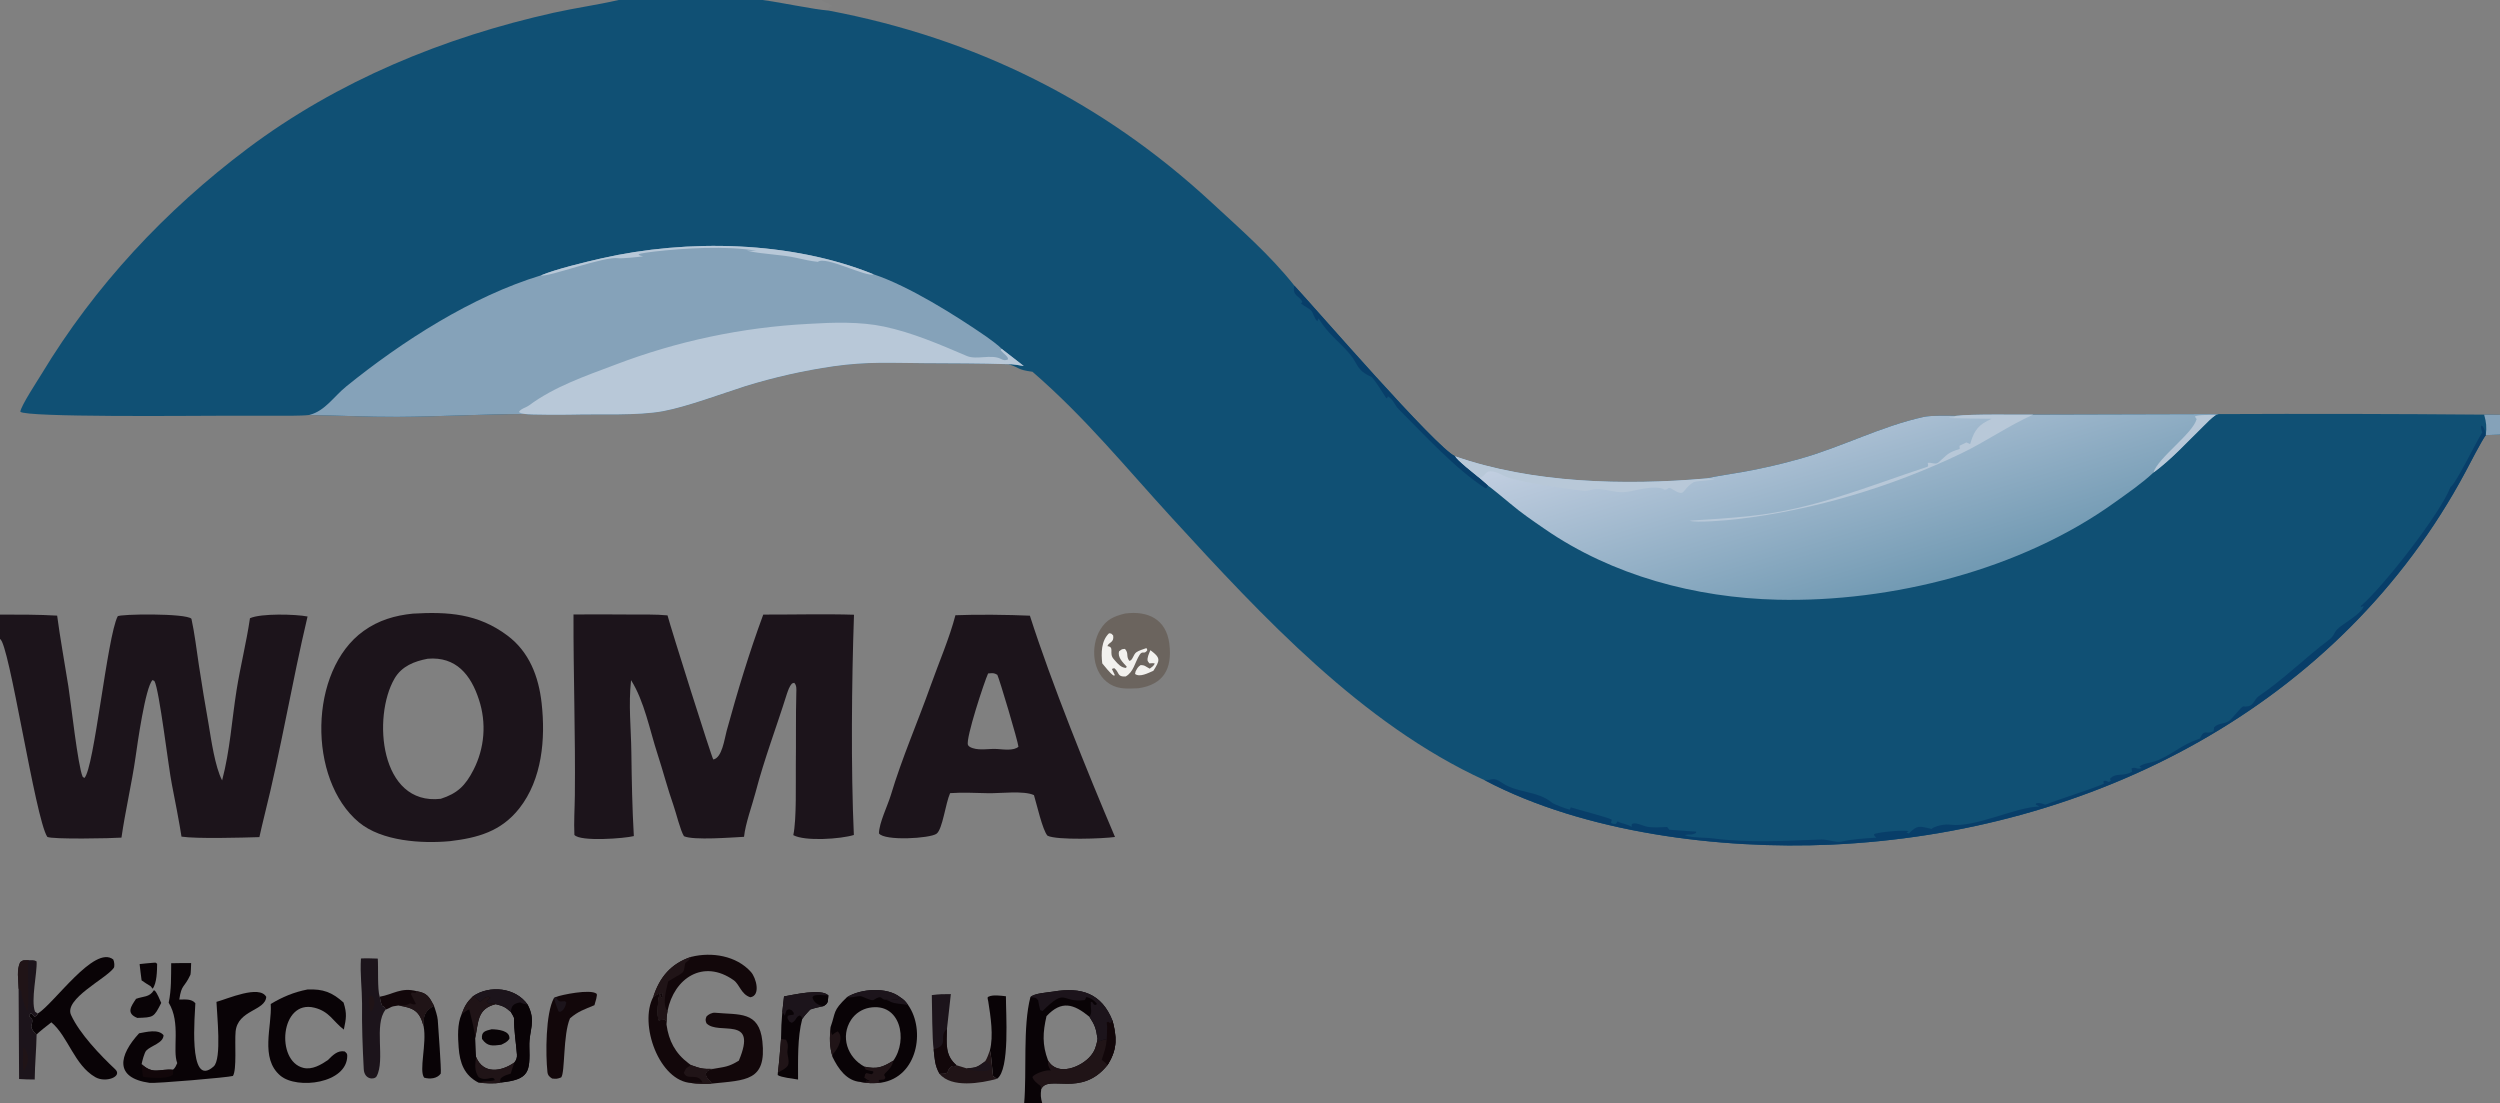 <?xml version="1.0" standalone="no"?>
<!DOCTYPE svg PUBLIC "-//W3C//DTD SVG 1.1//EN" "http://www.w3.org/Graphics/SVG/1.1/DTD/svg11.dtd">
<svg xmlns="http://www.w3.org/2000/svg" xmlns:xlink="http://www.w3.org/1999/xlink" width="2320" height="1024" viewBox="0 0 2320 1024"><rect x="0" y="0" width="2320" height="1024" fill="#808080" stroke="none"/><path fill="#1C141B" d="M532.203 570.224C549.769 570.11 567.336 570.127 584.903 570.274C595.201 570.324 609.392 570.013 619.461 571.08C622.733 583.518 660.547 703.317 661.936 704.821C670.136 703.253 672.276 685.767 674.342 678.233C684.315 641.853 695.22 605.744 708.302 570.336C734.938 570.416 766.312 569.633 792.509 570.466C790.342 632.245 789.593 713.177 792.376 774.863C780.243 778.641 747.021 780.929 736.17 775.01C739.339 760.478 738.34 725.772 738.527 710.057C738.788 688.184 738.41 665.271 738.965 643.24C739.066 639.236 739.418 636.046 736.98 633.619L734.987 634.313C732.314 637.277 731.364 640.793 730.027 644.552C720.549 674.774 709.257 704.32 701.165 735.249C697.924 747.634 691.796 764.012 690.459 776.571C679.677 777.094 643.482 780.043 634.711 775.992C631.278 770.511 627.509 754.536 624.996 747.405C619.564 731.988 615.256 715.297 610.232 699.91C602.952 677.614 597.979 650.739 585.62 631.197C583.126 654.736 585.608 675.073 585.904 698.402C586.239 724.789 586.704 749.526 588.2 775.888C579.936 778.059 538.48 781.287 533.043 774.798C532.452 762.575 533.327 750.512 533.461 738.291C534.076 682.383 532.031 626.097 532.203 570.224Z"/><path fill="#1C141B" d="M383.15 569.443C415.699 567.585 443.411 569.285 470.804 589.73C491.176 604.935 499.856 627.788 502.619 652.423C506.321 685.42 503.2 723.181 481.862 750.237C465.002 771.614 443.286 777.546 417.571 780.601C391.315 783.043 354.241 780.705 333.064 763.108C285.383 723.486 286.321 622.156 337.468 585.504C351.348 575.558 366.374 571.151 383.15 569.443ZM409.037 741.287C424.493 736.295 431.833 729.157 439.334 714.556C449.757 694.35 451.596 670.795 444.434 649.216C437.009 626.297 423.208 609.058 396.906 611.307C384.548 613.667 372.872 618.128 366.129 629.69C345.525 665.022 352.361 747.739 409.037 741.287Z"/><path fill="#1C141B" d="M886.63 570.938C905.998 570.096 936.329 570.468 955.739 571.359C975.56 633.338 1009.22 716.808 1034.72 776.715C1024.04 778.29 980.901 779.863 972.125 775.561C967.49 770.574 962.161 746.509 959.512 737.878C950.179 733.458 928.083 736.367 916.68 736.089C905.852 735.824 892.34 735.242 881.69 736.035C877.378 745.747 874.717 769.447 869.158 773.663C863.253 778.141 820.708 780.606 815.675 773.378C815.748 763.747 823.796 747.52 826.67 737.942C837.082 703.233 851.643 670.071 863.766 635.962C871.093 615.347 881.207 591.899 886.63 570.938ZM925.749 695.096C931.402 695.449 940.714 696.907 945.109 692.965C944.627 687.602 927.53 630.367 925.515 626.212C922.04 624.262 921.549 624.675 916.967 624.945C913.533 632.305 895.978 685.547 898.267 691.226C898.982 693.001 901.15 693.77 902.867 694.328C909.811 696.587 918.491 694.524 925.749 695.096Z"/><path fill="#090306" d="M785.925 925.438C798.735 917.346 823.116 915.731 835.29 925.369C839.373 928.107 839.928 928.806 842.845 932.817C858.896 955.762 851.621 999.427 817.842 1004.69C811.319 1005.42 805.079 1005.48 798.652 1004.07C785.551 1003.15 777.744 991.517 772.62 980.937C769.578 970.633 769.845 963.419 770.799 953.028C775.777 939.077 772.478 938.295 785.925 925.438ZM828.995 984.307C842.863 965.023 835.65 929.969 806.752 935.177C799.821 936.475 793.712 940.525 789.818 946.404C779.739 961.837 786.234 981.286 802.232 989.867C814.291 992.413 818.931 990.376 828.995 984.307Z"/><path fill="#1C141B" d="M785.925 925.438C798.735 917.346 823.116 915.731 835.29 925.369C830.803 930.497 828.829 925.297 821.852 927.742C817.21 927.987 819.474 922.274 810.676 927.959C808.7 929.236 800.344 924.402 798.273 924.422C793.664 924.465 790.882 926.113 785.925 925.438Z"/><path fill="#201417" d="M802.232 989.867C814.291 992.413 818.931 990.376 828.995 984.307C828.023 989.382 825.37 992.152 821.713 995.687C818.342 998.944 823.747 998.388 820.513 1001.79L815.684 1002.18L815.417 1003.48L817.842 1004.69C811.319 1005.42 805.079 1005.48 798.652 1004.07L803.68 1004L804.23 1002.42L805.065 1002.64L803.055 1003.82L807.098 1003.14C804.592 1001.95 804.081 1001.59 801.924 999.835C803.564 997.621 801.489 997.779 804.078 995.794L808.893 996.947L810.406 995.683L810.308 994.189C807.563 993.713 805.96 993.47 803.268 992.541L802.232 989.867Z"/><path fill="#201417" d="M770.799 953.028C771.043 955.855 770.967 957.974 772.336 960.431L772.727 960.101C774.528 958.607 775.256 958.212 777.312 957.118C783.436 962.271 777.707 973.337 773.147 977.938L772.62 980.937C769.578 970.633 769.845 963.419 770.799 953.028Z"/><path fill="#1C141B" d="M835.29 925.369C839.373 928.107 839.928 928.806 842.845 932.817C837.727 931.467 830.782 931.749 826.634 929.71C824.616 928.718 825.296 928.784 822.54 927.945L821.852 927.742C828.829 925.297 830.803 930.497 835.29 925.369Z"/><path fill="#090306" d="M438.968 924.489C454.498 913.78 478.661 916.518 489.628 932.24C497.889 948.153 490.804 955.779 491.232 971.096C491.888 994.511 491.385 1001.8 464.815 1004.56C459.072 1006.01 449.927 1005.22 444.083 1004.68C430.795 997.909 426.675 986.374 425.635 972.141C424.924 962.405 424.266 950.258 428.366 941.191C431.293 933.528 433.114 930.191 438.968 924.489ZM440.991 963.471L441.765 980.8C448.407 997.075 465.258 994.624 477.407 985.92C479.193 983.672 479.935 981.429 479.718 978.596C478.848 967.255 476.875 956.381 477.086 944.969C477.102 944.115 474.746 940.208 474.154 939.252C469.029 934.523 466.72 933.503 459.982 931.877C442.781 936.2 444.159 947.953 440.991 963.471Z"/><path fill="#090306" d="M456.215 955.159C462.014 955.27 473.564 956.313 472.73 964.022C470.643 967.092 468.427 967.866 465.107 969.543C457.274 970.463 452.401 971.489 447.313 964.135C446.507 957.259 450.368 956.639 456.215 955.159Z"/><path fill="#090306" d="M474.154 939.252C474.335 932.83 477.295 931.145 482.828 930.244C485.585 931.592 486.705 931.705 489.628 932.24C497.889 948.153 490.804 955.779 491.232 971.096C491.888 994.511 491.385 1001.8 464.815 1004.56C463.727 1002.88 464.007 1003.58 464.518 1001.01C466.939 998.25 470.425 997.516 473.967 996.327C474.823 992.979 476.255 989.238 477.407 985.92C479.193 983.672 479.935 981.429 479.718 978.596C478.848 967.255 476.875 956.381 477.086 944.969C477.102 944.115 474.746 940.208 474.154 939.252Z"/><path fill="#1C141B" d="M438.968 924.489C454.498 913.78 478.661 916.518 489.628 932.24C486.705 931.705 485.585 931.592 482.828 930.244C477.295 931.145 474.335 932.83 474.154 939.252C469.029 934.523 466.72 933.503 459.982 931.877L458.38 930.838C454.705 931.747 454.002 932.211 451.581 929.401L455.077 925.986L453.165 924.843C447.927 926.004 450.18 926.99 445.401 929.469C443.048 926.985 442.021 926.08 438.968 924.489Z"/><path fill="#201417" d="M438.968 924.489C442.021 926.08 443.048 926.985 445.401 929.469C450.18 926.99 447.927 926.004 453.165 924.843L455.077 925.986L451.581 929.401C454.002 932.211 454.705 931.747 458.38 930.838L459.982 931.877C442.781 936.2 444.159 947.953 440.991 963.471C441.01 958.436 436.95 942.809 435.535 936.865C433.594 936.889 430.65 939.93 428.366 941.191C431.293 933.528 433.114 930.191 438.968 924.489Z"/><path fill="#201417" d="M441.765 980.8C448.407 997.075 465.258 994.624 477.407 985.92C476.255 989.238 474.823 992.979 473.967 996.327C470.425 997.516 466.939 998.25 464.518 1001.01C464.007 1003.58 463.727 1002.88 464.815 1004.56C459.072 1006.01 449.927 1005.22 444.083 1004.68C450.739 1002.75 453.99 1003.88 459.237 1002.38C457.138 996.849 452.019 1004.47 444.159 999.55C439.968 993.475 441.022 987.716 441.765 980.8Z"/><path fill="#090306" d="M158.86 893.88C164.912 893.686 171.306 893.739 177.386 893.702C177.337 895.401 177.078 903.799 176.723 904.556C170.662 917.457 168.589 912.89 166.372 927.578C171.842 927.643 177.613 926.658 181.289 930.972C181.248 938.162 173.82 1011.4 198.256 989.698C205.975 982.843 201.246 941.22 200.881 929.734C211.151 926.972 240.732 913.683 247.075 925.086C246.163 938.215 220.636 937.06 218.637 957.304C217.668 967.117 219.898 992.799 216.148 998.474C212.492 999.799 144.129 1005.64 138.782 1004.89C105.723 1000.26 110.307 979.315 129.081 958.899C135.671 957.762 146.894 954.631 151.76 960.655C151.703 968.015 139.986 970.357 135.679 974.998C133.976 976.832 131.898 984.913 131.402 987.518C142.438 997.632 147.937 991.558 160.469 992.749C162.713 990.885 163.269 989.179 164.476 986.578C159.705 974.224 168.068 949.295 156.546 930.489C159.1 918.271 158.723 906.337 158.86 893.88Z"/><path fill="#12070A" d="M131.402 987.518C142.438 997.632 147.937 991.558 160.469 992.749C160.646 994.907 160.828 995.507 160.258 997.552C154.385 1001.63 140.16 1000.2 133.045 999.375C131.849 997.506 132.095 990.791 131.402 987.518Z"/><path fill="#6B645E" d="M1044.01 569.355C1065.52 566.479 1082.24 574.824 1085.13 597.282C1088.17 620.939 1079.46 635.336 1056.47 638.695C1047.29 639.048 1038.33 639.929 1030.04 634.871C1013.5 624.769 1011.6 599.739 1021.1 584.218C1026.95 574.656 1033.77 571.929 1044.01 569.355Z"/><path fill="#F2F1EE" d="M1029.19 587.678C1031.89 588.027 1030.87 587.619 1033.02 589.736C1034.14 596.545 1028.76 595.865 1027.71 599.619C1034.61 600.491 1028.79 606.142 1033.35 611.42L1034.73 613.033C1037.74 616.501 1040.39 619.511 1044.93 619.841L1045.61 618.643C1041.99 614.646 1036.86 609.971 1038.54 604.392C1041.77 602.12 1040.37 602.57 1043.96 602.171C1047.71 606.484 1044.72 608.4 1047.85 613.151C1051.05 613.527 1051.52 607.366 1054.64 605.221C1056.78 603.752 1061.12 602.376 1063.57 601.54L1064.3 601.844L1064.67 603.429C1061.65 607.915 1060.37 603.231 1057.52 607.726C1053.09 614.714 1052.11 623.594 1044.63 627.758C1036.42 628.339 1039.07 623.983 1033.99 620.004L1031.83 620.787C1032.84 622.687 1033.76 624.746 1034.67 626.703L1033.34 626.872C1030.1 624.739 1025.56 618.805 1022.89 615.618C1021.78 606.218 1021.88 594.642 1029.19 587.678Z"/><path fill="#F2F1EE" d="M1067.56 603.38C1077.32 610.616 1076.59 612.682 1070.31 622.513C1065.55 624.511 1057.77 628.803 1053.34 625.434L1053.8 623.146C1055.29 620.329 1055.71 619.146 1058.39 617.257C1062.53 617.124 1062.69 618.404 1066.97 620.522C1068.91 619.003 1070.97 617.862 1071.56 615.633C1069.79 615.315 1068.36 615.507 1066.58 615.617L1065.03 613.349C1064.35 610.283 1066.34 606.421 1067.56 603.38Z"/><path fill="#090306" d="M285.278 918.254C299.874 917.647 308.001 920.715 318.81 930.349C322.152 940.856 321.218 945.195 319.077 955.475C309.059 947.82 305.795 938.632 291.72 935.13C260.178 927.284 255.538 984.674 281.527 990.99C289.626 992.958 297.791 988.188 304.294 983.745C308.625 979.408 313.255 974.469 319.858 975.741C321.302 977.065 322.258 977.427 322.25 979.787C322.165 1005.51 275.73 1011.28 260.23 998.253C241.023 982.108 252.529 952.504 251.25 932.141L251.221 931.718C262.293 925.071 272.661 920.742 285.278 918.254Z"/><path fill="#090306" d="M35.099 940.576C50.512 931.014 87.609 876.681 105.099 890.393C106.182 892.614 106.508 896.899 105.559 898.241C98.545 908.183 59.11 927.022 65.929 941.906C73.9 959.304 92.967 979.189 106.899 992.281C114.069 999.019 98.209 1005.11 88.6 999.679C68.95 988.566 63.249 961.761 47.674 948.718C45.403 950.513 35.178 958.341 33.97 960.163C32.142 958.936 28.565 954.268 29.09 952.199C31.319 943.417 28.948 946.943 27.034 942.588L28.549 940.245C30.077 940.976 30.429 941.635 31.48 942.943L31.87 943.434C34.514 942.493 33.63 943.217 35.099 940.576Z"/><path fill="#12070A" d="M641.442 887.954C660.371 883.213 683.391 886.831 696.908 902.015C701.695 907.393 706.183 923.872 696.334 925.472C687.716 922.781 686.404 913.56 680.857 909.635C652.561 889.61 625.511 907.794 619.485 938.088C618.613 943.256 618.517 945.523 618.513 950.781C618.033 948.024 618.436 947.205 616.658 945.856L611.387 946.87C609.35 943.921 610.642 924.777 612.351 922.227C612.774 923.701 613.135 925.037 613.492 926.529C614.872 924.266 615.018 924.173 614.92 921.621C611.648 921.323 609.214 923.286 606.26 925.084C612.157 906.743 622.758 894.148 641.442 887.954Z"/><path fill="#201417" d="M641.442 887.954C639.754 890.874 638.664 891.672 635.985 893.587C634.038 900.888 636.657 901.498 627.957 906.001C627.134 906.427 620.051 910.884 620.082 910.747C618.551 917.572 614.054 932.28 619.485 938.088C618.613 943.256 618.517 945.523 618.513 950.781C618.033 948.024 618.436 947.205 616.658 945.856L611.387 946.87C609.35 943.921 610.642 924.777 612.351 922.227C612.774 923.701 613.135 925.037 613.492 926.529C614.872 924.266 615.018 924.173 614.92 921.621C611.648 921.323 609.214 923.286 606.26 925.084C612.157 906.743 622.758 894.148 641.442 887.954Z"/><path fill="#12070A" d="M685.645 984.283C703.729 941.41 666.442 961.308 655.579 949.581C654.565 946.67 654.552 946.318 655.552 943.406C657.091 941.482 660.811 939.562 663.498 939.818C685.968 941.956 704.39 937.971 707.472 966.194C711.541 1003.45 692.256 1002.26 660.405 1005.59C659.675 1003.01 655.176 1001.72 654.804 996.067C657.253 992.576 656.712 993.58 661.514 991.956C672.772 989.928 675.774 990.304 685.645 984.283Z"/><path fill="#1C141B" d="M334.953 889.461C339.906 889.158 345.57 889.447 350.581 889.575C351.199 897.797 350.114 918.221 352.366 924.959C353.011 928.369 353.248 930.252 354.695 933.435C357.563 935.182 356.82 934.195 357.787 937.018C346.677 950.82 357.703 983.695 349.524 998.741C347.577 1002.32 338.088 1002.02 337.566 992.18C336.505 972.181 335.72 951.63 335.991 931.52C335.943 917.187 334.042 904.086 334.953 889.461Z"/><path fill="#201417" d="M343.32 923.953L345.842 924.577C348.604 928.238 347.828 935.236 344.354 938.504L343.073 937.414C343.789 931.543 340.729 933.312 343.32 923.953Z"/><path fill="#090306" d="M727.574 924.67C736.964 923.068 761.949 917.167 768.641 923.634C768.219 928.934 768.897 931.233 763.87 933.751C759.553 934.682 756.083 935.392 751.866 936.829C749.315 939.603 746.549 942.428 744.491 945.567C739.918 962.586 740.643 984.01 740.596 1001.81C736.138 1001.06 724.543 999.801 721.719 997.643C721.737 997.188 721.748 995.672 721.878 995.352C723.17 985.002 723.933 974.464 724.793 964.06C724.867 954.898 725.208 947.933 726.004 938.804L727.574 924.67Z"/><path fill="#1C141B" d="M727.574 924.67C736.964 923.068 761.949 917.167 768.641 923.634C768.219 928.934 768.897 931.233 763.87 933.751C759.553 934.682 756.083 935.392 751.866 936.829C749.315 939.603 746.549 942.428 744.491 945.567C743.839 943.586 743.874 943.695 742.303 942.294C738.049 943.721 739.462 946.858 734.785 949.17L732.686 948.176C730.896 945.086 730.422 945.52 731.046 942.656C732.797 942.009 734.653 941.875 736.512 941.641C736.804 939.339 736.687 940.058 734.77 937.527C731.715 936.374 732.938 936.355 730.137 937.376C729.185 939.351 728.982 939.888 728.494 942.044L728.38 942.563L726.004 938.804L727.574 924.67Z"/><path fill="#090306" d="M763.87 933.751C759.34 932.782 754.904 930.398 753.979 925.392L755.12 924.082C759.392 922.609 763.05 923.79 767.954 923.657L768.641 923.634C768.219 928.934 768.897 931.233 763.87 933.751Z"/><path fill="#201417" d="M724.793 964.06L729.446 964.897C732.894 971.063 729.897 973.538 730.898 978.496C733.098 989.383 732.01 989.856 721.878 995.352C723.17 985.002 723.933 974.464 724.793 964.06Z"/><path fill="#12070A" d="M515.863 925.192C520.815 923.223 547.762 917.592 553.598 922.149C554.747 923.046 552.366 930.319 551.636 932.822C542.463 936.668 536.439 938.499 528.956 945.022C522.406 960.088 524.471 995.638 520.762 999.86C516.974 1001.26 516.447 1001.26 512.408 1000.9C510.028 999.439 508.353 997.953 508.021 994.852C506.275 978.581 506.214 940.269 514.092 926.116L515.863 925.192Z"/><path fill="#1C141B" d="M514.092 926.116L515.863 925.192C518.594 929.91 518.674 929.631 524.381 929.068L525.491 930.333C524.814 933.945 523.402 937.555 519.731 939.033L518.256 938.52C516.756 934.489 515.056 930.288 514.092 926.116Z"/><path fill="#1C141B" d="M26.728 891.034C29.943 891.157 31.63 890.662 33.975 892.208C34.619 902.892 28.464 928.295 32.495 938.788C33.171 939.271 34.422 940.231 35.099 940.576C33.63 943.217 34.514 942.493 31.87 943.434L31.48 942.943C30.429 941.635 30.077 940.976 28.549 940.245L27.034 942.588C28.948 946.943 31.319 943.417 29.09 952.199C28.565 954.268 32.142 958.936 33.97 960.163C33.756 973.69 32.361 987.476 32.216 1001.79C27.664 1001.9 22.323 1001.53 17.717 1001.32L17.273 917.45C17.108 908.717 15.236 900.361 18.73 892.886C21.914 890.524 22.012 891.285 26.728 891.034Z"/><path fill="#201417" d="M17.273 917.45C17.108 908.717 15.236 900.361 18.73 892.886C21.914 890.524 22.012 891.285 26.728 891.034C24.709 895.562 27.582 932.74 25.33 938.435C22.821 934.472 19.837 924.505 19.708 919.658L17.273 917.45Z"/><path fill="#201417" d="M21.132 972.3L23.304 973.276C27.331 980.066 26.503 986.737 22.506 993.412L21.794 993.455C20.18 983.296 22.379 980.921 21.132 972.3Z"/><path fill="#12070A" d="M606.26 925.084C609.214 923.286 611.648 921.323 614.92 921.621C615.018 924.173 614.872 924.266 613.492 926.529C613.135 925.037 612.774 923.701 612.351 922.227C610.642 924.777 609.35 943.921 611.387 946.87L616.658 945.856C618.436 947.205 618.033 948.024 618.513 950.781C620.618 965.897 626.592 977.403 638.997 986.766C639.727 987.315 640.465 987.856 641.209 988.387C649.653 991.477 652.214 992.151 661.514 991.956C656.712 993.58 657.253 992.576 654.804 996.067C655.176 1001.72 659.675 1003.01 660.405 1005.59C655.866 1006.2 646.426 1005.78 641.881 1005.07C611.667 1003.59 592.704 950.3 606.26 925.084Z"/><path fill="#201417" d="M641.209 988.387C649.653 991.477 652.214 992.151 661.514 991.956C656.712 993.58 657.253 992.576 654.804 996.067C655.176 1001.72 659.675 1003.01 660.405 1005.59C655.866 1006.2 646.426 1005.78 641.881 1005.07C645.271 1004.48 648.523 1004.61 651.961 1004.62C647.69 994.815 637.424 1003.42 634.652 995.476C637.28 990.086 635.954 992.168 641.209 988.387Z"/><path fill="#1C141B" d="M864.718 923.455C871.589 922.552 875.44 922.496 882.38 922.511C881.299 933.289 879.908 944.066 878.779 954.865C878.482 967.937 876.729 979.5 887.723 988.565L885.4 990.096L882.784 989.557C876.607 994.771 883.341 996.105 871.881 996.484C867.455 988.747 867.345 982.616 866.432 973.87C865.043 965.314 864.946 933.101 864.718 923.455Z"/><path fill="#12070A" d="M866.432 973.87C881.871 969.415 870.162 962.354 878.779 954.865C878.482 967.937 876.729 979.5 887.723 988.565L885.4 990.096L882.784 989.557C876.607 994.771 883.341 996.105 871.881 996.484C867.455 988.747 867.345 982.616 866.432 973.87Z"/><path fill="#090306" d="M918.604 974.795C922.159 961.332 919.254 943.027 917.115 929.442C916.858 927.814 915.822 925.266 917.299 924.963C921.301 922.857 929.032 924.05 933.499 924.53C933.361 939.93 937.393 992.802 925.209 1001.13C924.819 1000.9 924.429 1000.67 924.038 1000.44C923.856 1000.33 921.587 998.595 921.586 998.591C920.499 991.434 920.405 982.596 918.823 975.72L918.604 974.795Z"/><path fill="#090306" d="M402.68 933.27C403.86 936.423 406.045 943.278 406.24 946.449C406.62 952.643 409.676 992.447 409.019 996.313C405.657 1001.05 398.837 1001.59 393.638 1000.08C388.548 993.515 396.204 968.475 393.145 952.547C392.506 942.309 394.338 938.122 402.68 933.27Z"/><path fill="#12070A" d="M352.366 924.959C364.567 922.936 372.315 915.811 386.895 919.892C396.304 921.485 398.295 925.009 402.68 933.27C394.338 938.122 392.506 942.309 393.145 952.547C389.415 937.869 383.549 935.317 369.723 933.095C361.209 934.19 364.104 934.624 357.787 937.018C356.82 934.195 357.563 935.182 354.695 933.435C353.248 930.252 353.011 928.369 352.366 924.959Z"/><path fill="#201417" d="M386.895 919.892C396.304 921.485 398.295 925.009 402.68 933.27C394.338 938.122 392.506 942.309 393.145 952.547C389.415 937.869 383.549 935.317 369.723 933.095C373.352 932.982 377.642 933.343 380.535 931.026C382.946 931.926 383.627 932.468 385.956 931.811C385.977 931.324 381.957 923.809 381.37 922.603L382.097 921.037L385.464 921.317L386.895 919.892Z"/><path fill="#201417" d="M914.213 984.937C916.133 981.98 917.37 978.139 918.604 974.795L918.823 975.72C920.405 982.596 920.499 991.434 921.586 998.591C921.587 998.595 923.856 1000.33 924.038 1000.44C924.429 1000.67 924.819 1000.9 925.209 1001.13C910.431 1005.21 882.926 1009.94 871.881 996.484C883.341 996.105 876.607 994.771 882.784 989.557L885.4 990.096L887.723 988.565L897.012 991.429C905.962 990.875 906.972 990.324 914.213 984.937Z"/><path fill="#1C141B" d="M914.213 984.937C918.537 987.739 918.441 986.744 920.203 990.778C917.934 996.754 898.757 993.011 897.012 991.429C905.962 990.875 906.972 990.324 914.213 984.937Z"/><path fill="#090306" d="M142.754 918.978L143.71 919.342C145.972 921.79 148.173 927.48 149.622 930.728C142.69 944.364 142.529 944.07 127.413 944.632C116.657 940.307 121.766 933.672 126.264 926.915C132.905 924.412 138.759 925.609 142.754 918.978Z"/><path fill="#F2F1EE" fill-opacity="0.02" d="M730.027 644.552C731.364 640.793 732.314 637.277 734.987 634.313L736.98 633.619C739.418 636.046 739.066 639.236 738.965 643.24C738.41 665.271 738.788 688.184 738.527 710.057C738.34 725.772 739.339 760.478 736.17 775.01C731.164 760.063 739.411 650.246 734.482 644.201L730.027 644.552Z"/><path fill="#090306" d="M142.097 893.46C144.92 893.338 144.078 892.95 145.815 894.453C145.748 900.803 145.597 912.441 141.64 917.526L139.819 915.237C137.29 913.86 133.886 911.448 131.41 909.798C130.693 905.028 130.142 899.51 129.553 894.668C133.446 894.143 138.122 893.832 142.097 893.46Z"/><path fill="#105074" d="M574.081 0L707.67 0C725.468 2.302 753.482 8.534 768.955 9.807C905.129 35.617 1022.95 94.168 1124.08 187.68C1150.54 212.148 1178.71 236.703 1201.16 265.074C1222.02 287.611 1332.31 415.032 1350.26 423.397C1421.56 448.449 1507.99 450.631 1582.95 444.014C1592.13 441.938 1606.29 439.967 1615.9 438.217C1634.19 435.013 1652.31 430.875 1670.18 425.82C1709.38 414.808 1745.92 395.452 1785.37 386.871C1791.98 385.432 1807.74 385.757 1814.98 385.927C1829.57 384.11 1870.13 384.87 1886.76 384.761L2058.85 384.283C2141 383.907 2223.14 384.074 2305.29 384.784L2320 384.977L2320 403.298L2306.86 403.809C2303.35 408.11 2291.44 431.358 2287.9 437.969C2171.56 655.569 1940.77 772.928 1699.35 783.822C1596.01 788.484 1470.46 772.842 1377.77 724.07C1263.84 671.855 1171.28 571.97 1087.76 480.837C1044.28 433.389 1007.35 387.624 958.172 345.022C942.975 342.939 947.209 341.39 935.713 337.963C908.983 337.115 884.297 337.189 857.71 337.02C826.264 336.82 805.072 335.412 773.476 339.877C745.784 343.887 718.447 350.047 691.712 358.303C669.604 365.365 637.631 377.356 615.586 381.502C591.999 385.939 556.419 384.081 531.605 384.767C525.485 384.936 490.633 385.048 487.346 384.191C447.932 384.279 408.165 386.645 368.686 386.848C341.282 386.989 314.088 385.488 286.782 385.141C279.51 386.023 263.133 385.792 255.423 385.804L200.586 385.831C179.57 385.831 23.86 387.432 18.862 382.1C19.407 376.595 34.703 353.477 38.651 346.939C88.04 265.151 153.284 195.304 229.58 137.959C313.374 74.977 412.059 34.499 513.973 11.788C533.864 7.355 554.031 4.649 574.081 0Z"/><defs><linearGradient id="gradient_0" gradientUnits="userSpaceOnUse" x1="1747.811" y1="552.109" x2="1685.487" y2="346.015"><stop offset="0" stop-color="#729AB3"/><stop offset="1" stop-color="#C1CEE0"/></linearGradient></defs><path fill="url(#gradient_0)" d="M1886.76 384.761L2058.85 384.283L2056.26 385.101C2051.58 388.27 2048.44 391.868 2044.43 395.766C2029.43 410.364 2015.3 426.109 1998.39 438.577C1987.36 448.871 1974.28 457.765 1962.03 466.557C1875.18 528.879 1755.16 559.052 1649.4 556.523C1573.52 554.708 1496.21 534.194 1433.49 490.887C1421.98 482.94 1412.31 476.44 1401.5 467.32C1398.84 465.075 1382.62 451.668 1380.77 450.62L1372.82 443.694C1369.21 440.656 1351.22 426.693 1350.26 423.397C1421.56 448.449 1507.99 450.631 1582.95 444.014C1592.13 441.938 1606.29 439.967 1615.9 438.217C1634.19 435.013 1652.31 430.875 1670.18 425.82C1709.38 414.808 1745.92 395.452 1785.37 386.871C1791.98 385.432 1807.74 385.757 1814.98 385.927C1829.57 384.11 1870.13 384.87 1886.76 384.761Z"/><path fill="#B8C8D8" d="M1350.26 423.397C1421.56 448.449 1507.99 450.631 1582.95 444.014L1591.02 444.469C1587.66 446.107 1573.67 446.178 1571.54 447.52C1559.19 455.29 1565.39 462.408 1549.97 452.81C1546.34 452.685 1549.71 453.43 1544.94 454.561C1536.04 448.93 1515.85 456.338 1506.26 456.77C1499.09 457.092 1489.86 454.012 1482.57 453.683C1478.61 453.504 1474.34 455.689 1470.33 455.67C1447.22 452.594 1424.39 449.635 1401.72 443.899C1395.75 442.387 1389.32 437.181 1382.95 437.358C1377.88 437.499 1378.98 441.711 1372.82 443.694C1369.21 440.656 1351.22 426.693 1350.26 423.397Z"/><path fill="#B8C8D8" d="M1814.98 385.927C1829.57 384.11 1870.13 384.87 1886.76 384.761C1862.75 395.672 1843.02 409.76 1819.79 420.894C1755.02 451.934 1683.18 473.426 1611.81 481.798C1604.68 482.634 1572.79 485.577 1568.1 483.172C1587.55 481.98 1604.54 480.912 1624.11 478.866C1683.63 472.646 1733.38 451.27 1788.88 433.081C1789.6 431.343 1789.35 431.826 1788.89 429.625C1791.37 428.73 1796.13 431.433 1798.57 429.376C1807.9 421.518 1806.51 420.471 1818.57 416.604L1818.46 413.652L1824.84 410.536L1828.27 412.134C1831.28 402.421 1833.81 396.022 1843.98 390.693C1845.39 389.961 1846.82 389.273 1848.27 388.632C1835.26 388.525 1822.24 388.302 1809.22 387.963L1808.93 387.464C1812.67 387.268 1812.57 387.884 1814.98 385.927Z"/><path fill="#B8C8D8" d="M1998.39 438.577C2002.38 425.019 2035.08 402.249 2038.47 388.91L2036.84 386.595C2039.35 384.641 2052.44 385.102 2056.26 385.101C2051.58 388.27 2048.44 391.868 2044.43 395.766C2029.43 410.364 2015.3 426.109 1998.39 438.577Z"/><path fill="#85A2B9" d="M501.939 255.565C515.577 249.825 543.333 243.144 558.087 239.791C638.068 221.613 734.052 223.514 810.772 254.587C843.555 265.526 886.896 292.748 915.412 312.433C917.997 314.217 927.584 321.233 929.282 323.536L950.038 339.629C945.533 338.908 940.2 337.845 935.713 337.963C908.983 337.115 884.297 337.189 857.71 337.02C826.264 336.82 805.072 335.412 773.476 339.877C745.784 343.887 718.447 350.047 691.712 358.303C669.604 365.365 637.631 377.356 615.586 381.502C591.999 385.939 556.419 384.081 531.605 384.767C525.485 384.936 490.633 385.048 487.346 384.191C447.932 384.279 408.165 386.645 368.686 386.848C341.282 386.989 314.088 385.488 286.782 385.141L287.181 385.041C301.75 381.28 309.652 368.066 321.4 358.552C372.96 316.793 437.912 275.015 501.939 255.565Z"/><path fill="#B8C8D8" d="M487.346 384.191C485.126 383.769 483.401 383.661 481.555 382.399C482.985 379.32 488.001 378.414 491.168 376.07C514.506 358.798 543.083 348.975 570.464 338.65C628.129 316.564 688.914 303.703 750.583 300.541C773.219 299.161 798.191 298.365 820.374 303.067C847.02 308.715 872.281 319.737 897.206 330.344C906.493 334.296 919.787 328.352 929.027 333.156C931.644 334.516 932.937 334.554 935.469 333.533C935.564 330.633 931.837 328.792 928.787 325.182L929.282 323.536L950.038 339.629C945.533 338.908 940.2 337.845 935.713 337.963C908.983 337.115 884.297 337.189 857.71 337.02C826.264 336.82 805.072 335.412 773.476 339.877C745.784 343.887 718.447 350.047 691.712 358.303C669.604 365.365 637.631 377.356 615.586 381.502C591.999 385.939 556.419 384.081 531.605 384.767C525.485 384.936 490.633 385.048 487.346 384.191Z"/><path fill="#B8C8D8" d="M501.939 255.565C515.577 249.825 543.333 243.144 558.087 239.791C638.068 221.613 734.052 223.514 810.772 254.587C804.052 257.584 766.235 237.183 758.975 242.994C752.633 242.351 745.843 240.848 739.613 239.409C725.01 236.036 707.275 236.066 692.988 232.601L702.19 232.792C674.421 227.808 634.331 230.32 606.415 233.535C603.716 233.846 594.378 235.038 592.539 235.944C593.687 237.523 594.579 237.267 596.908 237.821C593.575 238.456 576.756 240.055 573.979 239.614C560.648 237.497 508.227 257.681 501.939 255.565Z"/><path fill="#083E69" d="M1377.77 724.07C1385.7 724.119 1385.14 720.472 1394.05 726.535C1408.34 736.254 1426.7 733.546 1440.27 744.894C1442.1 746.43 1453.97 750.765 1456.69 751.389L1457.78 749.21C1463.14 751.057 1494.09 759.001 1495.75 760.708L1494.99 763.572C1497.03 764.72 1497.18 764.635 1499.6 764.527L1501.11 762.18C1505.58 764.745 1509.3 764.213 1514.17 767.396L1514.27 764.821C1516.89 762.617 1523.93 765.978 1527.12 766.88C1532.64 768.441 1541.18 767.714 1547.08 767.428L1549.21 770.017C1549.79 770.038 1575.03 771.923 1574.09 771.692L1573.85 772.958C1569.61 775.464 1567.27 773.695 1563.59 775.083C1570.06 777.716 1582.39 777.078 1589.47 778.007C1623.04 782.408 1656.65 780.273 1690.35 779.043C1695.49 778.855 1703.96 782.1 1708.64 781.063C1719.87 778.577 1729.78 778.133 1741.2 777.327C1739.45 775.638 1739.51 776.2 1739.05 774.195C1741.93 772.227 1767.46 769.865 1771.41 771.38L1769.19 772.382L1771.36 773.539C1779.93 764.766 1782.11 767.105 1792.92 769.328C1791.26 768.986 1801.07 764.168 1809.94 765.297C1833.61 768.307 1870.29 748.692 1892.74 748.521L1889.16 746.663L1889.5 745.595C1893.46 744.302 1897.53 746.957 1898.18 746.703C1912.93 740.873 1938.28 733.332 1952.24 727.363L1952.08 724.856C1954.15 724.022 1954.44 724.688 1957.03 725.663L1958.95 724.422L1957.97 722.791C1963.86 716.493 1969.77 721.14 1978.59 716.166L1978.01 713.096C1982.32 711.21 1982.65 714.561 1987.66 712.72L1985.39 711.526C1987.9 708.387 1997.45 707.783 2002.59 705.494C2019.29 698.063 2023.6 691.528 2041.54 685.313C2045.91 675.636 2047.46 682.375 2054.22 678.47L2054.72 674.856C2058.8 670.734 2063.59 672.269 2068.65 668.997C2071.26 667.311 2079.89 655.495 2081.86 655.559C2092.04 656.606 2090.91 649.565 2096.27 645.928C2119.4 630.211 2139.45 610.178 2161.72 593.403C2166.2 590.032 2165.65 587.385 2169.11 583.832C2173.98 578.843 2192.3 569.27 2193.49 562.309L2191.39 563.305L2190.71 562.505C2210.99 545.345 2264.95 476.338 2274.01 451.987C2278.55 450.002 2299.49 406.863 2303.56 401.321C2303.61 401.246 2301.93 397.227 2302.53 394.824L2304.17 395.795C2306.11 399.088 2306.17 400.094 2306.86 403.809C2303.35 408.11 2291.44 431.358 2287.9 437.969C2171.56 655.569 1940.77 772.928 1699.35 783.822C1596.01 788.484 1470.46 772.842 1377.77 724.07Z"/><path fill="#083E69" d="M1201.16 265.074C1222.02 287.611 1332.31 415.032 1350.26 423.397C1351.22 426.693 1369.21 440.656 1372.82 443.694L1380.77 450.62L1379.78 452.783L1378.44 453.143C1350.77 435.277 1321.67 403.472 1298.16 379.92C1293.52 375.281 1294 371.81 1287.96 367.726C1287.26 369.414 1287.85 368.927 1286.57 369.673C1284.15 365.955 1274.57 350.559 1272.51 349.654C1258.66 343.572 1260.47 337.858 1252.75 328.713C1242.17 316.174 1232.59 310.299 1223.62 295.463L1222.49 298.129C1219.82 296.035 1218.61 290.027 1216.61 288.068C1214.46 285.958 1210.21 284.116 1207.26 281.599L1208.56 280.314C1206.57 274.764 1198.77 274.776 1201.16 265.074Z"/><path fill="#85A2B9" d="M2305.29 384.784L2320 384.977L2320 403.298L2306.86 403.809C2307.71 396.138 2307.33 392.242 2305.29 384.784Z"/><path fill="#1C141B" d="M0 570.33C16.824 570.32 36.276 570.284 53.037 571.301C55.473 590.238 60.471 618.121 63.463 637.048C65.818 651.939 72.287 711.11 76.723 720.85L78.283 721.973C87.317 713.938 99.441 590.781 109.205 571.959C110.356 569.74 172.96 568.925 177.661 574.237C180.53 587.134 182.525 603.784 184.533 617.075C187.307 635.353 190.309 653.595 193.539 671.797C195.993 686.422 199.505 711.525 206.126 724.192C213.534 695.914 214.988 669.198 219.522 640.552C223.021 618.45 228.72 595.993 231.966 573.721C242.121 569.05 274.491 569.959 285.416 572.109C270.936 633.183 260.721 695.818 245.407 756.771C243.741 763.4 242.221 770.176 240.716 776.845C224.244 777.356 182.945 778.523 168.429 776.398C167.258 768.013 161.291 736.496 159.489 727.853C156.479 713.407 147.798 639.358 143.277 631.953L141.571 631.1C134.883 637.527 127.432 691.107 125.799 702.559C122.311 727.028 116.187 752.994 112.724 777.314C104.797 777.991 47.806 779.098 43.872 776.597C32.659 759.488 8.34 595.196 0 593.07L0 570.33Z"/><path fill="#090306" d="M956.224 925.33C959.767 921.673 972.161 921.079 977.567 920.166C1003.25 915.827 1022.26 921.566 1032.46 947.291C1036.26 962.103 1037.05 972.72 1028.79 986.682C1028.44 987.271 1028.08 987.854 1027.72 988.432C1003.47 1018.86 972.749 996.74 966.279 1010.62C965.549 1016.26 965.707 1018.47 967.243 1024L950.411 1024C952.967 994.458 949.083 952.522 956.224 925.33ZM972.593 984.136C981.31 999.398 1003.72 990.193 1012.27 979.693C1016.08 975.016 1016.91 971.727 1018.24 965.967L1018.46 963.72C1017.03 954.171 1016.16 951.553 1011.03 943.594C996.254 931.478 985.054 928.165 971.155 942.988C967.707 958.066 967.014 969.322 972.593 984.136Z"/><path fill="#201417" d="M1032.46 947.291C1036.26 962.103 1037.05 972.72 1028.79 986.682C1028.44 987.271 1028.08 987.854 1027.72 988.432C1003.47 1018.86 972.749 996.74 966.279 1010.62L965.727 1007.84C962.96 1005.8 958.925 1002.75 958.065 999.44C960.332 996.078 971.341 992.408 975.189 993.423C972.972 989.65 972.206 988.524 972.593 984.136C981.31 999.398 1003.72 990.193 1012.27 979.693C1016.08 975.016 1016.91 971.727 1018.24 965.967C1022.05 966.974 1022.33 964.357 1027.05 964.673C1027.24 963.035 1027.41 954.017 1027.34 952.308L1026.76 949.303C1027.77 948.22 1027.17 948.569 1028.63 948.242L1030.22 949.54L1032.46 947.291Z"/><path fill="#12070A" d="M1032.46 947.291C1036.26 962.103 1037.05 972.72 1028.79 986.682C1028.44 987.271 1028.08 987.854 1027.72 988.432C1026.21 986.428 1024.39 985.04 1022.41 983.541C1025 974.744 1026.05 973.952 1027.05 964.673C1027.24 963.035 1027.41 954.017 1027.34 952.308L1026.76 949.303C1027.77 948.22 1027.17 948.569 1028.63 948.242L1030.22 949.54L1032.46 947.291Z"/><path fill="#1C141B" d="M956.224 925.33C959.767 921.673 972.161 921.079 977.567 920.166C1003.25 915.827 1022.26 921.566 1032.46 947.291L1030.22 949.54L1028.63 948.242C1027.17 948.569 1027.77 948.22 1026.76 949.303L1027.34 952.308C1027.41 954.017 1027.24 963.035 1027.05 964.673C1022.33 964.357 1022.05 966.974 1018.24 965.967L1018.46 963.72C1017.03 954.171 1016.16 951.553 1011.03 943.594C1013.93 939.168 1011.89 937.262 1012.26 929.803L1013.54 929.843L1015.28 932.35L1016.88 932.607L1018.01 931.665C1015.95 928.709 1011.62 925.65 1008.02 925.306C1007.45 926.833 1007.52 926.881 1006.49 928.118C983.987 930.805 990.19 915.825 967.475 938.248L965.361 937.378C964.418 934.344 963.96 931.382 963.398 928.259C960.819 925.254 961.146 926.148 956.224 925.33Z"/><path fill="#1C141B" d="M1021.88 955.254L1023.11 952.074C1022.48 949.229 1022.52 947.964 1022.48 945.135C1026.06 945.484 1025.37 946.066 1026.76 949.303L1027.34 952.308C1025.42 953.786 1024.22 955.104 1021.88 955.254Z"/><path fill="#F2F1EE" fill-opacity="0.024" d="M707.67 0L762.563 0C766.754 3.655 769.987 2.932 772.978 5.679L769.589 6.64C768.534 8.825 768.577 7.777 768.955 9.807C753.482 8.534 725.468 2.302 707.67 0Z"/></svg>
